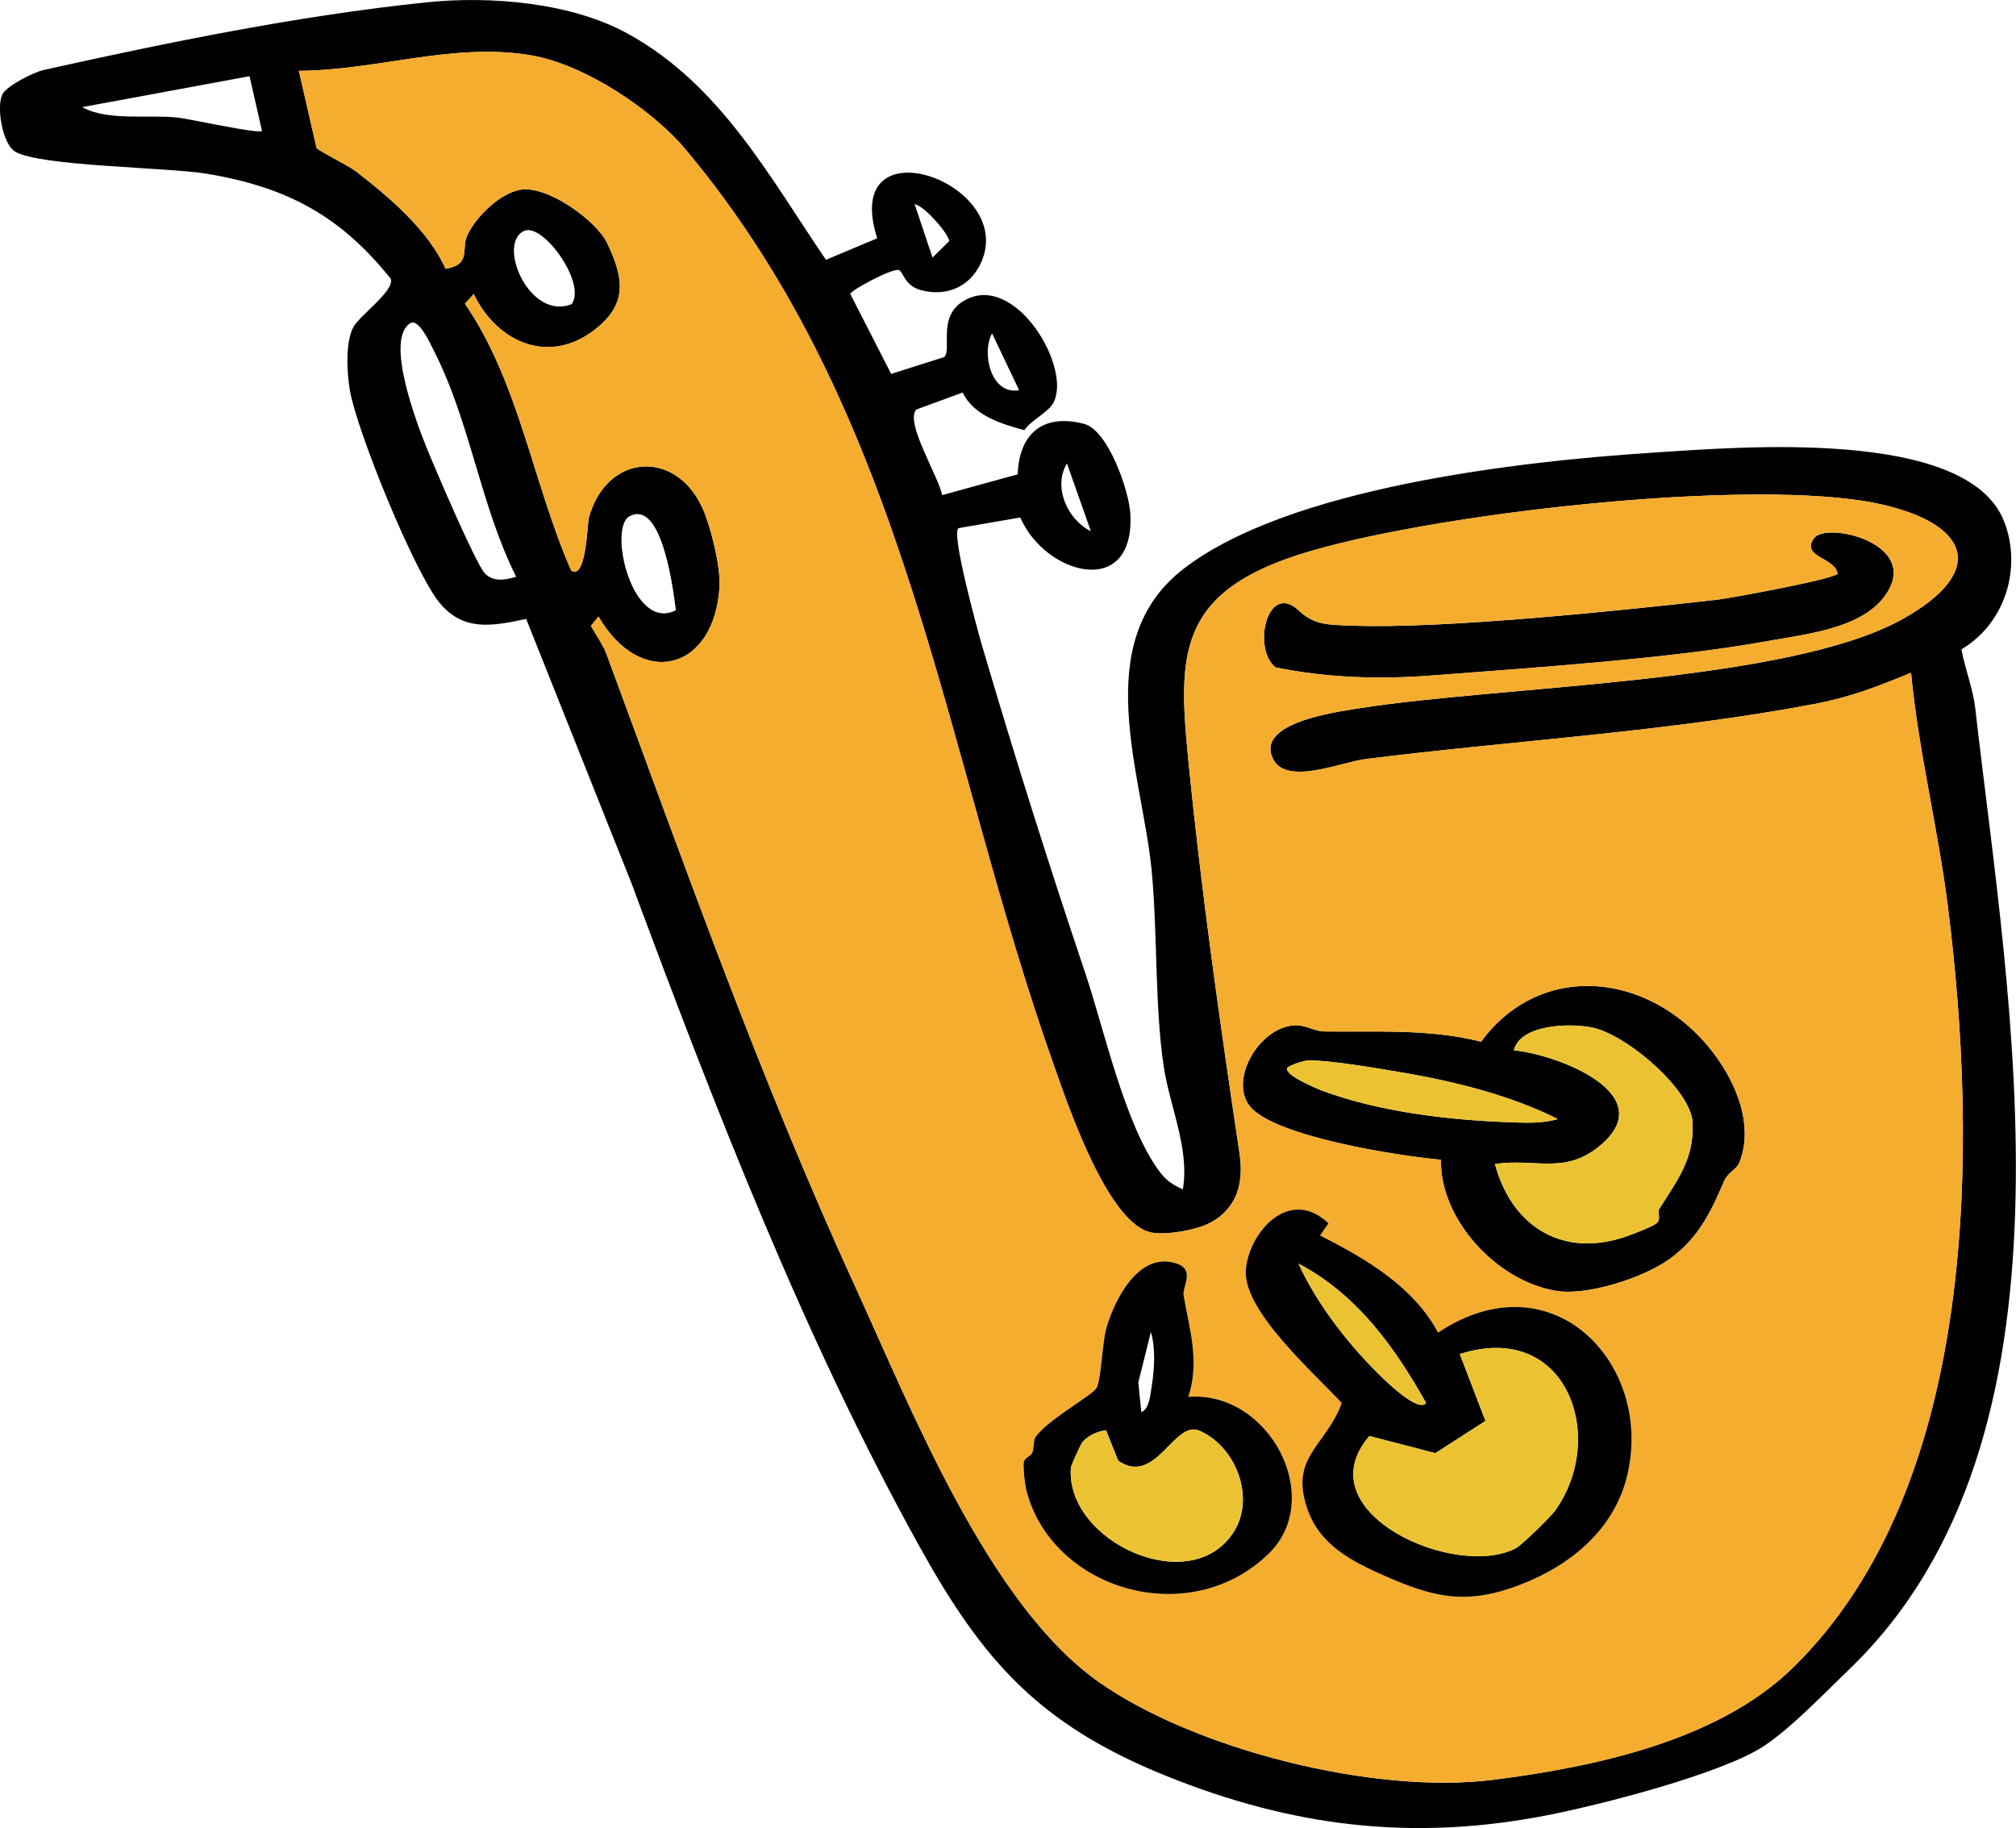 <?xml version="1.0" encoding="UTF-8"?><svg id="Layer_2" xmlns="http://www.w3.org/2000/svg" viewBox="0 0 286.01 259.36"><defs><style>.cls-1{fill:#f5ad2f;}.cls-2{fill:#ebc332;}</style></defs><g id="Layer_1-2"><path d="M183.83,145.46c-5.14.14-9.47,7.68-6.56,11.44,3.37,4.35,21.21,7.12,27.16,7.64-.2,8.24,7.69,17.15,16.3,18.6,4.44.75,12.34-1.83,16.03-4.44,4.32-3.06,6.07-7.04,7.89-11.23.46-1.06,1.74-1.62,2.08-2.44,2.75-6.72-2.08-14.99-7.22-19.48-9.09-7.94-21.99-7.85-29.39,2.24-7.39-1.86-14.77-1.34-22.32-1.45-1.24-.02-2.62-.91-3.97-.88ZM182.63,151.51c.15-.28,2.18-1.03,2.94-1.05,2.99-.09,10.42,1.2,13.72,1.77,7.27,1.24,15.24,3.27,21.71,6.54-2.33.68-4.73.53-7.1.44-8.4-.3-18.15-1.47-26.12-4.39-.84-.31-5.7-2.32-5.16-3.31ZM214.77,149.01c.93-3.64,7.71-3.87,10.99-3.25,4.96.94,14.15,8.88,14.37,13.52.25,5.2-2.26,8.27-4.74,12.26-.3.48.31,1.43-.36,2-.63.53-3.92,1.78-5,2.11-9.17,2.78-15.79-2.35-17.94-10.5,5.72-.86,9.87,1.56,14.86-2.57,8.79-7.26-5.75-12.91-12.19-13.57Z"/><path d="M180.96,94.69c7.23,1.49,14.78,1.72,22.2,1.15,14.1-1.09,33.78-2.38,47.32-4.83,5.97-1.08,14.58-1.87,17.54-7.44,3.56-6.7-9.02-9.55-10.67-7.2-1.91,2.72,2.99,2.67,3.35,5.04-.68.79-15.33,3.48-17.1,3.68-13.65,1.54-38.74,4.17-51.76,3.68-3.5-.13-5.37-.07-7.58-2.15-4.45-4.17-6.67,5.36-3.3,8.08Z"/><path d="M.32,13.42c-.84,1.77.02,6.98,1.81,8.08,3.44,2.11,21.65,2.22,27.28,3.16,11.58,1.95,18.98,6.11,26.03,14.89.59,1.67-4.38,5.19-5.27,6.79-1.22,2.2-.95,6.62-.52,9.1.97,5.65,9.2,26,12.84,30.24,3.36,3.92,7.4,3.15,12.16,2.13l14.94,37.5c11.67,31.39,24.42,64.46,40.8,94,8.95,16.14,16.87,25.33,35.12,32.68,17.66,7.11,34.65,9.3,53.81,5.59,7.58-1.47,25.05-5.92,31.01-9.91,3.91-2.62,8.52-7.47,11.9-10.71,34.39-32.9,22.71-95.01,18-136.47-.31-2.75-1.46-5.61-1.96-8.36,6.41-3.82,8.57-11.83,6.03-18.21-5.24-13.22-37.29-10.51-49.65-9.71-19.23,1.24-51.96,4.98-66.83,16.57-13.37,10.43-5.75,29.12-4.44,42.67.86,8.92.43,19.23,1.71,27.81.87,5.8,3.7,11.67,2.72,17.49-1.52-.7-2.4-1.29-3.38-2.62-4.91-6.7-7.81-20.2-10.46-28.06-5.19-15.42-10.07-30.91-14.64-46.44-.56-1.91-4.49-16.19-3.33-16.7l8.75-1.51c3.51,8.16,16.3,11.67,15.61-.55-.18-3.2-3.13-11.86-6.59-12.74-6.03-1.55-9.2,1.64-9.39,7.17l-10.72,2.95c-.4-2.44-5.36-10.4-3.66-12.15l6.57-2.41c1.55,3.22,5.36,4.43,8.75,5.34.95-1.39,3.29-2.48,4.05-3.76,2.88-4.83-5.22-18.68-12.46-14.69-4.05,2.23-1.81,6.94-2.95,8.08l-7.53,2.39-5.8-11.34c-.03-.45,5.54-3.47,6.78-3.42.74.03.76,2.23,3.3,2.89,3.74.97,6.97-.61,8.47-3.91,5.19-11.41-20.07-20.23-14.73-3.46l-7.27,3.05c-7.94-11.63-14.94-24.85-28.11-32.08C81.11.39,69.69-.63,60.42.34,42.14,2.25,23.77,6.03,6.23,9.92c-1.45.32-5.32,2.26-5.91,3.5ZM11.66,15.2l23.74-4.39,1.77,7.76c-.31.5-10.39-1.72-11.97-1.89-4.29-.45-9.9.53-13.54-1.48ZM42.4,10.05c11.01-.04,21.89-4.08,32.93-2.2,7.61,1.29,17.2,7.71,21.91,13.33,31.87,38.05,36.5,85.66,52.34,130.16,1.93,5.41,7.68,22.66,13.98,23.57,2.18.31,6.2-.39,8.14-1.43,4-2.14,4.73-5.92,4.16-9.77-2.79-18.66-5.45-37.24-7.3-56.14-1.42-14.5-1.47-23.27,15.43-28.78,17.76-5.8,64.51-11.2,82.59-7.3,12.59,2.72,15.65,9.43,3.42,16.3-16.25,9.13-57.11,9.51-77.15,12.7-3.45.55-14.92,2.09-12.2,7.27,1.95,3.71,9.7.36,13.06-.06,21.1-2.65,42.77-3.85,63.67-7.81,5.21-.99,8.93-2.47,13.74-4.43,1.06,11.15,3.84,22.11,5.24,33.27,4.18,33.28,4.61,82.01-22.09,107.97-10.63,10.33-28.17,14.01-42.45,15.82-16.89,2.13-42.32-4.32-55.88-13.84-15.76-11.06-26.71-38.92-34.57-56.04-13.49-29.39-24.12-59.54-35.3-89.77-.54-1.45-1.49-2.72-2.24-4.07l1.08-1.32c6.05,10.38,16.48,7.7,17.17-4.27.16-2.82-1.25-8.5-2.39-11.06-3.82-8.51-13.69-7.82-16.17,1.39-.17.63-.37,8.95-2.5,7.38-5.41-12.33-7.36-26.59-15.06-37.83l1.25-1.37c3.3,6.9,10.95,10.4,17.73,4.6,4.15-3.55,3.42-7.14,1.19-11.84-1.49-3.13-8.45-8.24-12.34-7.55-2.96.52-6.46,4.02-7.55,6.59-.79,1.86.6,4.02-3.02,4.62-2.51-5.53-7.91-10.1-12.79-13.88-.92-.71-5.45-2.97-5.52-3.27l-2.51-10.93ZM81.12,43.14c-5.97,2.45-10.71-8.57-6.76-10.38,2.63-1.21,8.86,7.35,6.76,10.38ZM132.3,36.55l-2.54-7.59c1.5.33,4.8,4.21,4.91,5.24l-2.37,2.34ZM73.24,81.83c-1.62.49-3.32.76-4.49-.53-1.33-1.47-7.17-15.14-8.32-18.01-1.3-3.26-5.86-15.17-2.23-17.43,1.21-.75,2.85,2.9,3.26,3.71,5.28,10.26,6.64,22.02,11.77,32.26ZM144.58,55.36c-4.02.73-5.37-5.37-3.83-8.05l3.83,8.05ZM95.89,86.58c-6.22,3.17-9.67-11.71-6.57-13.34,4.71-2.47,6.26,10.99,6.57,13.34ZM154.76,75.37c-3.41-1.7-5.38-6.35-3.39-9.62l3.39,9.62Z"/><path class="cls-1" d="M42.4,10.05l2.51,10.93c.07.3,4.6,2.55,5.52,3.27,4.88,3.78,10.28,8.35,12.79,13.88,3.62-.6,2.23-2.75,3.02-4.62,1.09-2.58,4.59-6.07,7.55-6.59,3.9-.69,10.86,4.42,12.34,7.55,2.23,4.7,2.96,8.29-1.19,11.84-6.78,5.8-14.43,2.3-17.73-4.6l-1.25,1.37c7.7,11.24,9.65,25.5,15.06,37.83,2.13,1.58,2.33-6.75,2.5-7.38,2.47-9.21,12.35-9.9,16.17-1.39,1.15,2.56,2.56,8.24,2.39,11.06-.69,11.98-11.12,14.66-17.17,4.27l-1.08,1.32c.75,1.34,1.71,2.61,2.24,4.07,11.18,30.23,21.81,60.38,35.3,89.77,7.86,17.13,18.81,44.98,34.57,56.04,13.56,9.52,38.98,15.97,55.88,13.84,14.28-1.8,31.82-5.48,42.45-15.82,26.7-25.97,26.27-74.69,22.09-107.97-1.4-11.17-4.18-22.12-5.24-33.27-4.81,1.96-8.52,3.44-13.74,4.43-20.9,3.97-42.57,5.16-63.67,7.81-3.36.42-11.11,3.77-13.06.06-2.72-5.19,8.75-6.72,12.2-7.27,20.04-3.19,60.89-3.57,77.15-12.7,12.23-6.87,9.17-13.57-3.42-16.3-18.08-3.9-64.83,1.5-82.59,7.3-16.9,5.52-16.85,14.28-15.43,28.78,1.85,18.9,4.51,37.47,7.3,56.14.57,3.85-.16,7.63-4.16,9.77-1.93,1.04-5.96,1.74-8.14,1.43-6.3-.91-12.06-18.16-13.98-23.57-15.84-44.5-20.47-92.12-52.34-130.16-4.7-5.61-14.29-12.03-21.91-13.33-11.04-1.87-21.92,2.16-32.93,2.2ZM180.96,94.69c-3.37-2.71-1.15-12.25,3.3-8.08,2.22,2.08,4.08,2.02,7.58,2.15,13.01.48,38.11-2.15,51.76-3.68,1.77-.2,16.42-2.89,17.1-3.68-.36-2.36-5.25-2.32-3.35-5.04,1.65-2.35,14.23.5,10.67,7.2-2.96,5.57-11.56,6.35-17.54,7.44-13.55,2.45-33.22,3.74-47.32,4.83-7.42.57-14.98.35-22.2-1.15ZM183.83,145.46c1.35-.04,2.73.86,3.97.88,7.55.11,14.94-.41,22.32,1.45,7.4-10.09,20.3-10.18,29.39-2.24,5.14,4.49,9.97,12.76,7.22,19.48-.34.82-1.61,1.38-2.08,2.44-1.82,4.19-3.57,8.17-7.89,11.23-3.69,2.61-11.58,5.19-16.03,4.44-8.61-1.45-16.5-10.35-16.3-18.6-5.95-.52-23.79-3.28-27.16-7.64-2.91-3.76,1.42-11.3,6.56-11.44ZM196.44,223.58c-4.87-2.14-9.28-4.47-11.02-9.66-2.44-7.3,2.73-8.78,4.93-14.86-3.91-4.28-14.07-13.1-13.6-18.92.42-5.28,6.17-11.88,11.72-6.57l-1.19,1.72c6.59,3.36,13.26,7.28,16.74,13.78,16.19-10.82,30.67,4.47,26.82,20.32-1.81,7.46-7.79,12.62-15.22,15.47-7.63,2.92-12.21,1.78-19.18-1.28ZM146.96,203.8c1.8-2.44,7.85-5.72,8.59-6.86.63-.95.83-6.42,1.36-8.35,1.06-3.9,4.53-11.15,9.99-9.33,2.71.9.8,3.26,1.01,4.53.79,4.74,2.34,9.28.67,14.39,11.56-.87,19.44,14.43,11.4,22.25-11.31,10.99-30.68,5.12-34.36-8.9-.22-.84-.5-3.31-.38-4.05.12-.73,1-.85,1.21-1.38.29-.72.09-1.75.5-2.3Z"/><path d="M196.44,223.58c6.97,3.06,11.55,4.2,19.18,1.28,7.44-2.85,13.41-8.01,15.22-15.47,3.85-15.86-10.63-31.14-26.82-20.32-3.48-6.5-10.15-10.43-16.74-13.78l1.19-1.72c-5.55-5.31-11.3,1.29-11.72,6.57-.47,5.82,9.7,14.65,13.6,18.92-2.2,6.08-7.37,7.55-4.93,14.86,1.73,5.2,6.15,7.52,11.02,9.66ZM202.32,199.05c-.99,1.36-5.14-2.58-5.85-3.25-4.83-4.58-9.56-10.59-12.25-16.52,8.43,4.46,13.69,11.95,18.1,19.77ZM207.11,192.11c15.26-4.87,20.97,11.9,13.48,22.25-.63.87-4.69,4.85-5.53,5.29-8.51,4.52-30.08-5.05-20.79-15.91l9.35,2.43,7.12-4.57-3.64-9.49Z"/><path d="M146.96,203.8c-.41.55-.21,1.58-.5,2.3-.21.53-1.09.65-1.21,1.38-.12.73.16,3.21.38,4.05,3.68,14.03,23.05,19.89,34.36,8.9,8.05-7.82.16-23.12-11.4-22.25,1.67-5.11.12-9.65-.67-14.39-.21-1.27,1.7-3.63-1.01-4.53-5.46-1.82-8.93,5.43-9.99,9.33-.53,1.93-.73,7.4-1.36,8.35-.75,1.14-6.8,4.42-8.59,6.86ZM161.92,200.36l-.43-4.21,1.79-7.18c.68,2.37.5,5.27.12,7.68-.16.99-.32,3.28-1.48,3.7ZM153.55,204.62c.9-.98,2.01-1.5,3.36-1.7l1.73,4.32c5.33,3.69,7.92-5.81,11.51-4.26,5.16,2.23,7.95,9.42,4.94,14.27-6.02,9.71-23.95,1.5-23.16-9.02.02-.31,1.42-3.38,1.63-3.61Z"/><path class="cls-2" d="M214.77,149.01c6.43.66,20.97,6.31,12.19,13.57-4.99,4.12-9.14,1.71-14.86,2.57,2.15,8.15,8.76,13.28,17.94,10.5,1.08-.33,4.38-1.58,5-2.11.68-.57.06-1.52.36-2,2.48-3.99,4.98-7.06,4.74-12.26-.22-4.64-9.41-12.58-14.37-13.52-3.28-.62-10.06-.39-10.99,3.25Z"/><path class="cls-2" d="M182.63,151.51c-.54.99,4.32,3,5.16,3.31,7.97,2.92,17.72,4.09,26.12,4.39,2.37.08,4.77.24,7.1-.44-6.47-3.27-14.45-5.3-21.71-6.54-3.3-.56-10.73-1.85-13.72-1.77-.76.02-2.79.77-2.94,1.05Z"/><path class="cls-2" d="M207.11,192.11l3.64,9.49-7.12,4.57-9.35-2.43c-9.3,10.86,12.27,20.43,20.79,15.91.83-.44,4.89-4.42,5.53-5.29,7.49-10.35,1.78-27.11-13.48-22.25Z"/><path class="cls-2" d="M202.32,199.05c-4.41-7.82-9.67-15.31-18.1-19.77,2.7,5.92,7.42,11.94,12.25,16.52.71.67,4.86,4.61,5.85,3.25Z"/><path class="cls-2" d="M153.55,204.62c-.21.22-1.6,3.3-1.63,3.61-.78,10.52,17.14,18.73,23.16,9.02,3.01-4.85.22-12.04-4.94-14.27-3.59-1.55-6.17,7.95-11.51,4.26l-1.73-4.32c-1.35.2-2.46.72-3.36,1.7Z"/></g></svg>